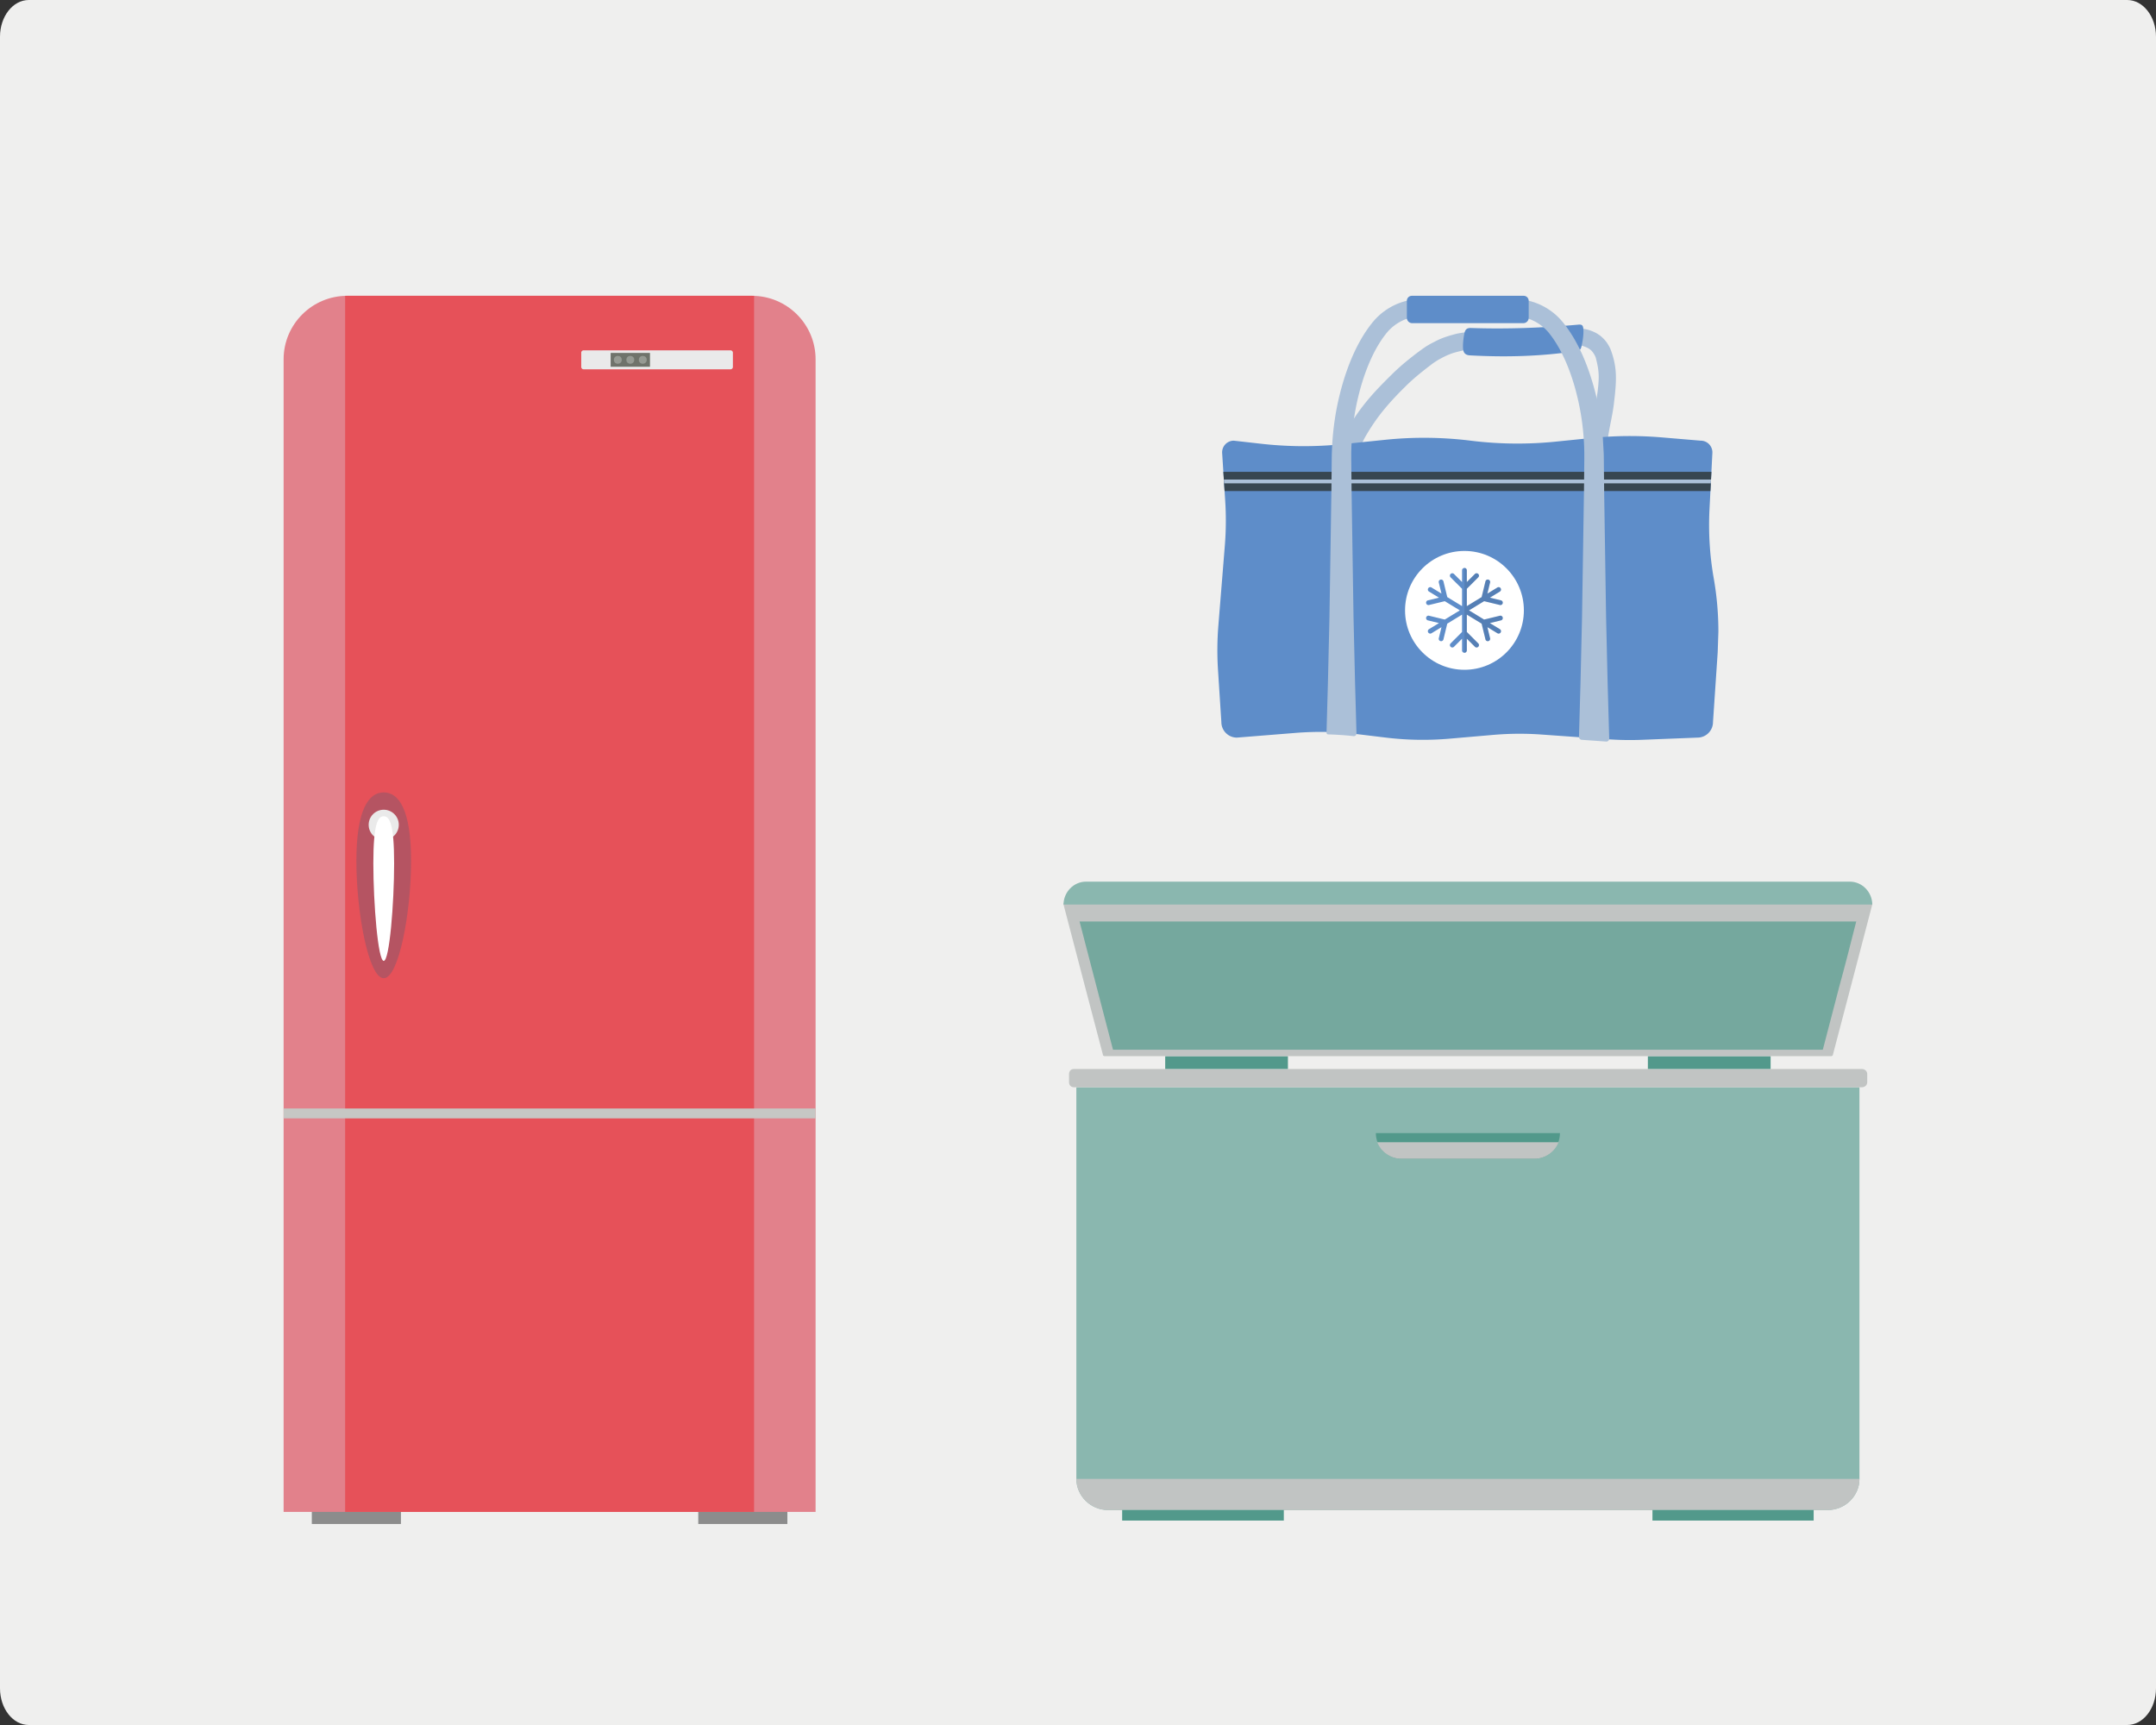 <svg xmlns="http://www.w3.org/2000/svg" width="1000" height="800" xmlns:v="https://vecta.io/nano"><rect width="100%" height="100%" fill="#333333" stroke="none"/><path fill="#efefee" d="M1000 782.979c0 9.399-5.984 17.021-13.363 17.021H13.363C5.982 800 0 792.379 0 782.979V17.022C0 7.622 5.982 0 13.363 0h973.273C994.016 0 1000 7.622 1000 17.022v765.957z"/><path d="M144.628 675.389h41.332v31.389h-41.332zm179.244 0h41.333v31.389h-41.333z" fill="#8c8c8c"/><path fill="#e2818b" d="M131.544 166.637v534.53h246.745v-534.53c0-16.266-13.219-29.452-29.525-29.452H161.07c-16.307 0-29.526 13.187-29.526 29.452z"/><path fill="#e65159" d="M160.083 137.185H349.75v563.982H160.083z"/><path fill="#eaeaea" d="M338.837 171.275h-68.149c-.605 0-1.097-.49-1.097-1.096v-6.6a1.1 1.1 0 0 1 1.097-1.098h68.149a1.1 1.1 0 0 1 1.097 1.098v6.6c.001.607-.491 1.096-1.097 1.096z"/><path fill="#6f736b" d="M283.225 163.67h18.25v6.42h-18.25z"/><g fill="#969a93"><circle cx="286.56" cy="166.88" r="1.826"/><circle cx="292.349" cy="166.88" r="1.824"/><circle cx="298.139" cy="166.88" r="1.825"/></g><path fill="#b55462" d="M177.983 453.671c-7.009 0-12.688-30.549-12.688-54.348s5.679-31.842 12.688-31.842 12.688 8.042 12.688 31.842-5.68 54.348-12.688 54.348z"/><circle fill="#eaeaea" cx="177.983" cy="382.514" r="6.989"/><path fill="#fff" d="M182.804 400.407c0 18.522-2.159 45.22-4.82 45.22s-4.82-26.697-4.82-45.22 2.157-21.857 4.82-21.857 4.82 3.333 4.82 21.857z"/><path fill="#c6c7c4" d="M131.544 514.087h246.745v4.58H131.544z"/><path fill="#8ab7af" d="M499.24 504.249h363.216v181.609c0 7.854-6.588 14.439-14.657 14.439H513.896c-8.071 0-14.655-6.585-14.655-14.439l-.001-181.609h0z"/><path d="M862.455 685.858c0 7.854-6.588 14.439-14.657 14.439H513.896c-8.071 0-14.655-6.585-14.655-14.439h363.214zM498.18 504.249h365.34c1.484 0 2.546-1.063 2.546-2.337v-3.823c0-1.272-1.062-2.336-2.546-2.336H498.18c-1.488 0-2.337 1.063-2.337 2.336v3.823c-.001 1.275.848 2.337 2.337 2.337h0z" fill="#c1c4c3"/><path fill="#52998b" d="M723.541 525.491c0 6.582-5.313 11.895-11.682 11.895h-62.023c-6.372 0-11.684-5.313-11.684-11.895h85.389z"/><path fill="#c1c4c3" d="M722.904 529.739c-1.699 4.462-6.16 7.646-11.044 7.646h-62.023c-4.885 0-9.347-3.185-11.047-7.646h84.114z"/><path fill="#52998b" d="M540.447 495.752h56.924v-5.946h-56.924v5.946zm223.873 0h56.929v-5.946H764.32v5.946z"/><path fill="#c1c4c3" d="M512.409 489.806h168.438 168.438c.424 0 .852-.213.852-.638l8.705-33.135 9.558-36.535c.214-.425-.211-.852-.633-.852H680.848 493.931c-.64 0-.849.426-.64.852l9.563 36.535 8.708 33.135c-.001.425.422.638.847.638h0z"/><path fill="#75a89e" d="M516.234 486.832h164.613H845.46l7.646-29.313c2.76-9.983 5.311-20.179 7.861-30.16H680.845h-180.12l7.858 30.16 7.651 29.313h0z"/><path fill="#8ab7af" d="M493.29 419.499h375.108 0c0-5.733-4.668-10.62-10.406-10.62H503.701c-5.734-.001-10.411 4.885-10.411 10.62h0z"/><path fill="#52998b" d="M520.481 700.298h74.979v4.891h-74.979v-4.891zm245.965 0h74.771v4.891h-74.771v-4.891z"/><path fill="#abc0d8" d="M733.979 215.064l.464-1.731c1.104-4.403 2.139-9.121 2.951-13.382s1.86-8.421 2.636-12.404 1.311-7.791 1.456-11.546-.426-6.622-1.337-10.115c-.042-.162-.148-.36-.216-.54s-.174-.378-.258-.541l-.242-.455c-.081-.151-.178-.288-.269-.43a10.43 10.43 0 0 0-.59-.816c-.104-.133-.216-.25-.332-.379s-.255-.275-.392-.383l-.39-.313c-.136-.103-.27-.189-.415-.281-.291-.187-.55-.354-.875-.507-.646-.305-1.354-.563-2.048-.795-.063-.022-.19-.051-.254-.069s-.088-.018-.142-.027a1.87 1.87 0 0 0-.148-.027c-.173-.027-.366-.07-.544-.093s-.413-.039-.567-.065-.209-.039-.345-.057-.188-.02-.352-.035l-.629-.062c-.191-.013-.474-.019-.641-.025s-.215-.012-.357-.012-.188.003-.36.009l-.648.02-.666.06c-.216.021-.122.003-.408.038s.042-.008-.562.069-.491.075-1.804.238-1.036.158-3.886.476-9.154.835-13.122 1.027-11.423.122-14.54.07l-4.746-.078-2.269-.084-.695-.026-.516-.006-.857-.009c-.27.002-.618.023-.843.03l-.474.02c-.188.011-.257.019-.479.037l-.863.068c-.257.027-.633.079-.854.106s-.288.032-.479.061-.245.041-.477.082-.611.089-.894.139-.626.129-.907.18l-.238.043c-.088.017-.125.019-.229.045l-.414.097c-1.222.307-2.432.581-3.634.941-.602.181-1.195.405-1.781.632l-.872.349-.853.377c-.283.125-.564.267-.834.403l-.792.401-1.552.826c-.256.146-.528.292-.78.45l-.762.48a18.25 18.25 0 0 0-.781.52c-.235.166-.594.393-.786.539-4.113 3.129-8.229 6.347-11.898 9.922s-7.196 7.249-10.427 11.147-5.984 7.914-8.517 12.232-4.001 8.771-5.406 13.608c-.132.455-.28 1.116-.454 1.797l-.488 2.001-.929 3.82c-.408 1.649-1.254 5.178-1.628 7.157-4.002 21.106-4.709 40.236-.027 61.214 2.34 10.487 4.881 20.22 6.874 30.638.504 2.645.727 5.068 1.082 7.743l-13.011 2.913c-.239-2.788-.301-5.079-.666-7.866-1.439-10.983-3.769-21.1-5.354-32.264-3.174-22.326-2.861-42.549 2.337-64.751l1.713-7.43c.408-1.722.711-2.808 1.003-3.886l.551-2.031.528-1.932c1.615-5.188 3.22-10.007 5.874-14.651s5.611-8.73 9.049-12.839 7.192-7.861 11.069-11.694 8.334-7.427 12.761-10.73c.208-.155.653-.446.89-.626.316-.242.573-.431.919-.668l.919-.624c.349-.231.665-.416 1.006-.622.682-.409 1.357-.778 2.059-1.151.352-.188.716-.356 1.073-.544s.667-.364 1.051-.546l1.021-.485a21.89 21.89 0 0 1 1.099-.468 32.71 32.71 0 0 1 2.221-.817c1.541-.491 3.077-.954 4.671-1.345l.582-.131c.188-.042.38-.075.605-.114l1.162-.204c.34-.051.895-.117 1.134-.15l.239-.036c.163-.024.249-.044.446-.069l.613-.07 1.119-.133c.333-.034.837-.069 1.131-.093s.384-.035.633-.048.337-.013.636-.02l1.139-.028c.355 0 .809.017 1.144.02l.658.009c.374.009-.018.002.695.023s.71.042 2.206.08l4.69.111c3.104.069 10.536.188 14.503-.008a299.71 299.71 0 0 0 13.174-1.027l3.97-.43 1.878-.182.593-.058c.322-.028.273-.02.558-.04l.956-.06c.295-.012.688-.004.935-.004s.313-.001.517.006.277.017.516.032l.914.065c.27.024.676.081.898.107s.331.036.49.059.228.039.354.059.007 0 .184.035l.827.155c.248.054.597.146.84.206.163.04.302.073.437.114l.415.132c1.114.384 2.155.819 3.175 1.374.512.279.949.586 1.428.902.239.159.421.308.651.504.174.149.442.393.615.546a12.74 12.74 0 0 1 .622.597c.205.206.407.4.591.614a12.87 12.87 0 0 1 1.011 1.294c.157.234.313.459.469.721l.407.708a10.52 10.52 0 0 1 .392.748c.096.203.276.498.348.688 1.541 4.071 2.421 7.896 2.536 12.308s-.415 8.692-.95 13.237-1.646 9.057-2.442 13.748-1.52 9.637-2.694 14.415l-.443 1.845-.486 1.93-.927 3.649c-.438 1.62-1.106 4.942-1.486 6.96-4.046 21.525-3.892 40.589 1.136 61.815l7.498 30.667c.582 2.648.821 4.728 1.261 7.379l-12.829 2.892-.861-7.512c-1.389-10.853-4.353-21.018-6.136-32.006-3.563-21.979-4.542-43.249.68-65.253l1.7-7.156.956-3.767.515-1.917z"/><path d="M732.207 150.552c-16.843 1.506-32.984 2.127-49.937 1.562-1.993-.067-2.716.781-3.079 2.606-.43 2.152-.721 4.697-.587 6.917.12 2 1.074 3.054 3.18 3.169 16.751.912 32.978.498 49.544-2.016 2.082-.316 2.091-1.623 2.453-3.338.403-1.903.749-4.526.644-6.433-.093-1.619-.236-2.645-2.218-2.467zm64.818 142.369l-.322 9.589-2.177 32.361a7.21 7.21 0 0 1-7.208 7.209l-25.707 1.021c-5.043.199-10.087.13-15.12-.203l-.703-.047-13.431-.956-17.368-1.239c-7.488-.534-15.003-.477-22.48.17l-20.227 1.751c-9.834.852-19.73.683-29.531-.506l-13.156-1.596-.336-.04a143.37 143.37 0 0 0-13.961-.973c-4.777-.095-9.562.048-14.329.429l-27.266 2.188c-3.979 0-7.208-3.229-7.208-7.209l-1.555-24.081c-.444-6.905-.391-13.836.169-20.732l2.999-37.053a142.9 142.9 0 0 0 .176-20.629l-.213-3.311-.083-1.334-.341-5.339-.059-.89-.086-1.334-.084-1.335-.559-8.708a5.41 5.41 0 0 1 5.398-5.752l12.729 1.436a176.01 176.01 0 0 0 32.957.608l4.77-.423 4.22-.434 15.584-1.597c13.188-1.355 26.491-1.216 39.65.413a175.73 175.73 0 0 0 21.659 1.338 176.23 176.23 0 0 0 17.819-.903l12.967-1.316 3.521-.359c1.771-.18 3.547-.333 5.321-.458 9.073-.648 18.182-.59 27.248.171l18.132 1.524c3.096 0 5.561 2.591 5.401 5.684l-.447 8.776-.137 2.67-.046.89-.091 1.781-.183 3.559-.066 1.334-.364 7.14c-.547 10.707.113 21.442 1.969 32.002 1.434 8.166 2.155 16.436 2.155 24.713z" fill="#5e8dc9"/><path fill="#374651" d="M793.789 218.832l-.136 2.669-.046.891-.09 1.78-.182 3.559H567.988l-.341-5.339-.058-.891-.086-1.334-.084-1.335z"/><g fill="#abc0d8"><path d="M567.647 222.392h225.96l-.09 1.78H567.761z"/><path d="M744.979 343.907a1.32 1.32 0 0 0 1.415-1.36l-.314-10.8-.429-15.142-.707-30.28-.907-58.594-.021-1.968-.046-4.261-.034-3.31-.034-3.785-.02-1.902-.034-1.959-.438-7.869-.89-7.744a122.96 122.96 0 0 0-3.238-15.34c-1.404-5.032-3.099-10.003-5.248-14.85-2.148-4.836-4.747-9.557-8.049-13.906l-.628-.808c-.216-.271-.408-.534-.66-.818l-.716-.832c-.238-.278-.502-.535-.754-.801-.498-.539-1.045-1.025-1.582-1.524-.269-.251-.561-.474-.839-.712-.285-.231-.563-.471-.858-.682l-.887-.652c-.295-.216-.605-.408-.911-.612-.604-.415-1.247-.763-1.88-1.133-1.293-.681-2.614-1.321-3.993-1.806l-.515-.19c-.171-.062-.346-.112-.522-.169l-1.045-.326-1.062-.272-.128-.034-.403-.1-.539-.108-1.074-.209-1.086-.152-.542-.071-.546-.047-1.093-.087-1.095-.032-.547-.013h-.478l-1.892.002-3.784.007-15.144.02-15.141-.02-3.785-.007-1.893-.002h-.477l-.547.013-1.095.032-1.093.087-.545.047-.542.071-1.087.152-1.074.209-.538.108-.403.1-.128.034-1.062.272-1.048.326c-.175.057-.351.107-.521.169l-.515.19c-1.38.485-2.7 1.125-3.993 1.806-.631.37-1.274.719-1.879 1.133-.307.205-.617.396-.911.612l-.887.652c-.299.211-.573.451-.858.682-.278.238-.57.46-.838.712-.537.499-1.086.985-1.582 1.524-.252.267-.518.523-.754.801l-.718.832c-.253.284-.444.547-.658.818l-.629.808c-3.303 4.349-5.9 9.07-8.051 13.906-2.148 4.846-3.842 9.818-5.247 14.85a122.67 122.67 0 0 0-3.236 15.34c-.556 3.809-.938 7.642-1.155 11.483l-.173 4.129-.034 1.959-.021 1.902-.032 3.785-.035 3.31-.046 4.261-.021 1.968-.904 58.594-.707 30.28-.43 15.142-.221 8.045c-.013.432.327.791.76.801 3.941.104 7.877.369 11.803.798.725.08 1.353-.496 1.331-1.224l-.234-8.42-.429-15.142-.705-30.28-.905-58.594-.022-1.968-.044-4.261-.035-3.31-.035-3.785-.017-1.885-.002-1.826c.01-1.714.061-3.424.148-5.135.155-3.15.439-6.295.848-9.424.625-4.827 1.563-9.61 2.794-14.314 1.232-4.712 2.767-9.33 4.655-13.739 1.892-4.403 4.154-8.608 6.925-12.332l.527-.689c.176-.224.354-.472.521-.66l.514-.606c.168-.206.36-.386.539-.581.352-.395.75-.745 1.133-1.111.19-.183.402-.343.603-.517s.398-.348.617-.5l.634-.476c.212-.16.44-.296.659-.445.431-.31.899-.557 1.352-.832.936-.499 1.888-.979 2.89-1.333l.371-.146a2.06 2.06 0 0 1 .183-.059c.063-.022.13-.042.195-.063l.756-.246.771-.202.386-.103.389-.081.781-.16.789-.114.395-.058.396-.035.795-.072.796-.024.398-.012h.471l1.893-.004 3.785-.006 15.141-.02 15.144.02 3.783.006 1.893.004h.472l.396.012.799.024.795.072.395.035.396.058.79.114.782.16.389.081.384.103.772.202.756.246c.066.02.131.04.195.063a1.71 1.71 0 0 1 .184.059l.371.146c1.001.354 1.953.834 2.889 1.333.45.275.919.521 1.352.832.219.149.447.286.659.445l.634.476c.22.153.413.331.615.5s.413.333.604.517c.381.367.778.716 1.132 1.111.178.195.371.375.54.581l.513.606c.169.188.346.436.522.66l.526.689c2.771 3.724 5.032 7.928 6.925 12.332s3.424 9.027 4.653 13.739a114.42 114.42 0 0 1 2.796 14.314 121.56 121.56 0 0 1 .728 7.358c.163 2.395.254 4.798.269 7.201l-.001 1.826-.017 1.885-.035 3.785-.035 3.31-.046 4.261-.021 1.968-.905 58.594-.705 30.28-.43 15.142-.285 9.944a1.37 1.37 0 0 0 1.272 1.411l11.35.806z"/></g><path fill="#5e8dc9" d="M706.715 137.185h-51.857c-1.283 0-2.324 1.041-2.324 2.326v7.887a2.47 2.47 0 0 0 2.469 2.469h51.57a2.47 2.47 0 0 0 2.467-2.469v-7.887c-.002-1.285-1.042-2.326-2.325-2.326z"/><circle fill="#fff" cx="679.248" cy="283.071" r="27.557"/><path fill="#5e8dc9" d="M697.003 286.364a1.1 1.1 0 0 0-1.327-.808l-7.303 1.774-6.991-4.26 6.991-4.259 7.303 1.771c.59.144 1.184-.216 1.327-.807l.004-.02a1.1 1.1 0 0 0-.81-1.329l-5.146-1.249 4.637-2.826c.521-.316.685-.993.369-1.51l-.011-.018a1.1 1.1 0 0 0-1.512-.367l-4.638 2.826 1.25-5.147a1.1 1.1 0 0 0-.809-1.326l-.021-.006a1.1 1.1 0 0 0-1.327.808l-1.774 7.304-6.86 4.178v-8.034l5.313-5.313c.431-.429.431-1.123 0-1.554l-.016-.015a1.1 1.1 0 0 0-1.552 0l-3.747 3.746v-5.431c0-.606-.49-1.098-1.098-1.098h-.021a1.1 1.1 0 0 0-1.101 1.098v5.431l-3.744-3.746a1.1 1.1 0 0 0-1.552 0l-.019.015a1.1 1.1 0 0 0 0 1.554l5.313 5.313v8.034l-6.857-4.178-1.775-7.304a1.1 1.1 0 0 0-1.326-.808l-.021.006a1.1 1.1 0 0 0-.81 1.326l1.252 5.147-4.638-2.826c-.52-.315-1.193-.15-1.512.367l-.011.018a1.1 1.1 0 0 0 .366 1.51l4.64 2.826-5.149 1.249c-.588.144-.949.739-.808 1.329l.006.02a1.1 1.1 0 0 0 1.327.807l7.302-1.771 6.992 4.259-6.992 4.26-7.302-1.774a1.1 1.1 0 0 0-1.327.808l-.006.021a1.1 1.1 0 0 0 .808 1.326l5.149 1.25-4.64 2.826c-.518.315-.684.991-.366 1.509l.011.019c.317.518.992.681 1.512.368l4.638-2.826-1.252 5.146a1.1 1.1 0 0 0 .81 1.326l.021.005a1.1 1.1 0 0 0 1.326-.808l1.775-7.303 6.857-4.178v8.034l-5.313 5.312a1.1 1.1 0 0 0 0 1.553l.019.017c.429.429 1.124.429 1.552 0l3.744-3.746v5.43a1.1 1.1 0 0 0 1.101 1.1h.021a1.1 1.1 0 0 0 1.098-1.1v-5.43l3.747 3.746c.428.429 1.123.429 1.552 0l.016-.017c.431-.427.431-1.123 0-1.553l-5.313-5.312v-8.034l6.86 4.178 1.774 7.303a1.1 1.1 0 0 0 1.327.808l.021-.005a1.1 1.1 0 0 0 .809-1.326l-1.25-5.146 4.638 2.826c.52.313 1.193.15 1.512-.368l.011-.019a1.1 1.1 0 0 0-.369-1.509l-4.637-2.826 5.146-1.25a1.1 1.1 0 0 0 .81-1.326l-.004-.021z"/><g opacity=".1"><path fill="#010202" d="M696.949 286.36a1.1 1.1 0 0 0-1.327-.808l-7.304 1.772-6.991-4.259 6.991-4.26 7.304 1.773c.592.143 1.184-.217 1.327-.808l.005-.02c.145-.589-.219-1.184-.809-1.326L691 277.173l4.639-2.825c.518-.314.682-.99.366-1.509l-.012-.018a1.1 1.1 0 0 0-1.511-.368l-4.637 2.826 1.25-5.147a1.1 1.1 0 0 0-.81-1.327l-.021-.006a1.1 1.1 0 0 0-1.327.809l-1.775 7.303-6.858 4.178v-8.034l5.313-5.313c.43-.426.43-1.124 0-1.551l-.015-.017a1.1 1.1 0 0 0-1.554 0l-3.745 3.746v-5.43a1.1 1.1 0 0 0-1.058-1.096v39.342a1.1 1.1 0 0 0 1.058-1.093v-5.431l3.745 3.746c.429.427 1.125.427 1.554 0l.015-.015c.43-.431.43-1.125 0-1.554l-5.313-5.314v-8.034l6.858 4.18 1.775 7.303a1.1 1.1 0 0 0 1.327.807l.021-.006a1.1 1.1 0 0 0 .81-1.326l-1.25-5.146 4.637 2.826c.521.313 1.193.15 1.511-.368l.012-.019a1.1 1.1 0 0 0-.366-1.509L691 288.958l5.146-1.25a1.1 1.1 0 0 0 .809-1.326l-.006-.022z"/></g></svg>